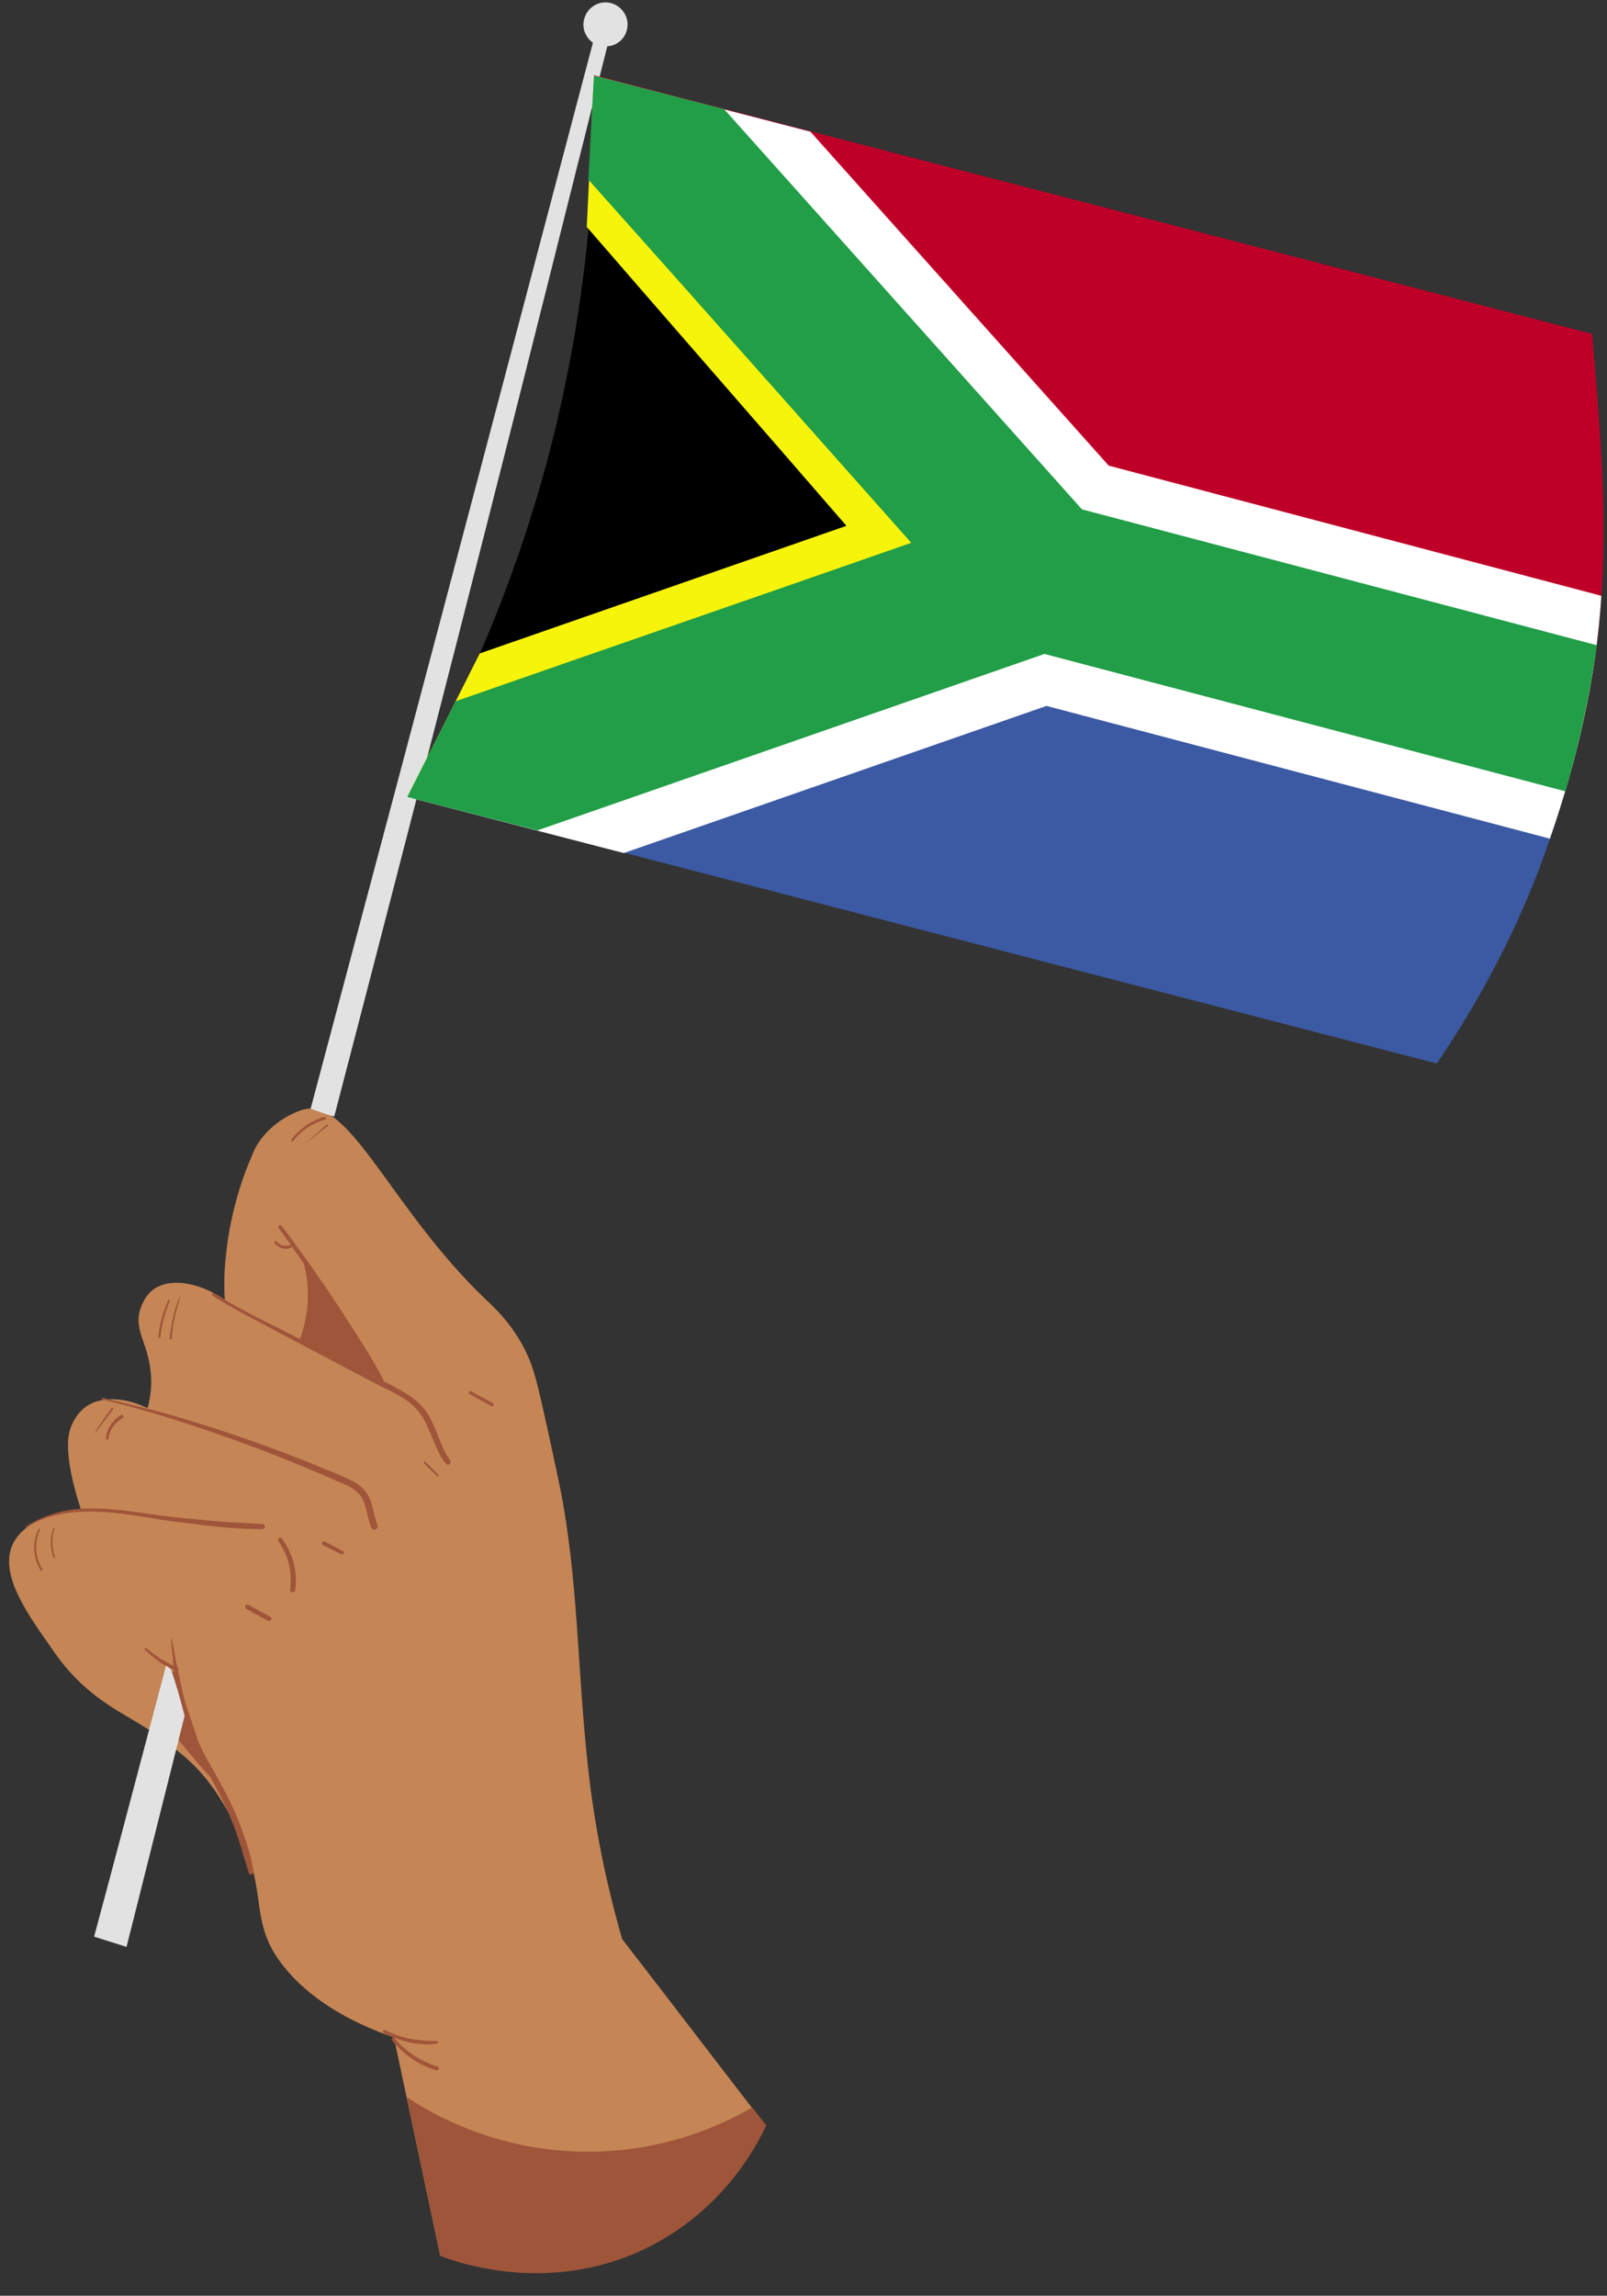 <?xml version="1.0" encoding="UTF-8"?><svg xmlns="http://www.w3.org/2000/svg" xmlns:xlink="http://www.w3.org/1999/xlink" height="446.2" preserveAspectRatio="xMidYMid meet" version="1.0" viewBox="-1.8 -0.5 312.5 446.2" width="312.5" zoomAndPan="magnify"><rect x="-1.8" y="-0.5" width="312.5" height="446.2" fill="#333333" stroke="none"/><g><g id="change1_1"><path d="M83.8,437.9c-3-14.1-6-28.3-9-42.4c-13.2-4.6-19.4-10.8-22.5-15.3c-5.7-8.3-1.6-14.3-8.8-27 c-2.4-4.2-4.8-8.5-10-12.8c-7.8-6.6-12.3-7.4-18.4-12.7c-3.6-3.1-5.7-6.1-7.4-8.6c-4.6-6.5-9.5-13.7-7.1-19.3 c2.6-5.8,11.7-6.8,13.3-7c-2.1-6.5-2.7-10.9-2.4-13.9c0.2-1.7,1-3.9,2.9-5.6c2.9-2.5,7.8-2.4,12.5-0.1c0.8-3,0.8-5.3,0.6-7 c-0.5-5.6-3.2-8-2.1-12c0.2-0.5,0.7-2.5,2.4-3.9c3.1-2.5,8.8-1.8,14.1,1.8c-0.2-3.7,0-6.8,0.3-9.1c0.2-2,1.1-10,5-18.9 c0.3-0.8,0.5-1.1,0.5-1.2c2.5-4.9,7.6-7.3,9.7-7.8c9-2.1,16.9,19.4,35.2,36.9c1.8,1.7,5.3,4.9,7.9,10.3c1.5,3.1,2.1,5.6,4.1,14.6 c1.9,8.7,2.8,13.1,3,14.3c3.3,18.5,2.9,35.9,5.4,55.6c0.9,6.9,2.6,17.2,6.2,29.6c9.3,12,18.5,24.1,27.8,36.1 c-1.8,3.9-8.4,16.6-23.4,23.9C104.7,445.6,86.8,439.1,83.8,437.9z" fill="#C58555"/></g><g id="change1_2"><path d="M57,385.5c-2.1-1.9-3.6-3.7-4.8-5.4c-5.7-8.3-1.6-14.3-8.8-27c-2.4-4.2-4.8-8.5-10-12.8 c-1.6-1.3-3-2.4-4.3-3.3c0-1.8-0.3-3.6-1.2-5.3c-1.2-2.3-3.1-4.1-4.8-6.1c-1.8-2.1-3.4-4.4-3.8-7.2c-0.4-2.1,0-4.3,1.2-6.1 c1.2-1.7,3.2-2.6,5.3-2.6c2.8,0,5.5,1.3,7.9,2.7c2,1.1,3.8,2.5,5.3,4.2c1.3,1.5,2.1,3.2,2.7,5.1c1.6,4.9,1.7,10.2,3.1,15.1 c1.8,6.4,5.3,12.3,6.9,18.7c0.6,2.4,0.8,4.7,1,7.2c0.2,1.9,0.3,3.7,0.6,5.6c0.5,4.4,1.3,8.8,2.5,13.1 C56.1,382.8,56.6,384.2,57,385.5z" fill="#C58555"/></g><g id="change2_1"><path d="M84.9,284c-2.3-2.9-2.8-6.6-4.9-9.6c-2-3-5.7-4.4-8.8-6c-3.6-1.9-7.2-3.8-10.8-5.7 c-3.6-1.9-7.2-3.8-10.8-5.7c-3.4-1.8-6.8-3.6-10.1-5.7c-0.3-0.2,0-0.6,0.4-0.4c3.8,2.4,7.9,4.5,12,6.5c6.4,3.3,12.8,6.5,19.2,9.8 c-1.1-1.9-2.2-3.8-3.3-5.7c-4-6.8-8.3-13.3-12.9-19.8c0,0.1,0,0.3-0.1,0.3c-1.1,0.5-2.5,0.1-3.2-0.9c-0.2-0.3,0.2-0.6,0.4-0.3 c0.6,0.8,1.7,1,2.6,0.7c0.1,0,0.2,0,0.2,0c-0.8-1.1-1.6-2.2-2.4-3.3c-0.3-0.4,0.3-0.8,0.6-0.4c1.6,2.1,3.2,4.3,4.7,6.4 c2.7,3.8,5.3,7.6,7.8,11.5c2.5,3.9,5.1,7.8,7.2,11.9c0.1,0.1,0.1,0.2,0,0.3c0.3,0.2,0.6,0.3,1,0.5c3,1.6,6,3.1,7.8,6.1 c1.7,2.8,2.3,6.2,4.3,8.9C86,284,85.3,284.5,84.9,284z M52.3,299c2,2.8,2.8,6.2,2.3,9.5c-0.1,0.5,0.9,0.7,1,0.1 c0.5-3.6-0.4-7.1-2.6-10.1C52.7,298.1,52,298.6,52.3,299z M57.4,221.9c1.5-1.2,3-2.4,4.5-3.5c0.2-0.1,0-0.4-0.2-0.3 C60.3,219.4,58.8,220.6,57.4,221.9C57.3,221.9,57.4,222,57.4,221.9z M49.2,295.7c-3.2-0.2-6.5-0.3-9.7-0.6c-3.2-0.3-6.5-0.6-9.7-1 c-6-0.8-12.1-2-18.2-1.1c-3,0.5-5.9,1.6-8.4,3.2c-0.1,0.1,0,0.3,0.1,0.2c4.8-3.2,11.1-3.4,16.8-2.9c3,0.3,6,0.8,9,1.3 c3.1,0.5,6.1,0.8,9.2,1.2c3.5,0.4,7.1,0.7,10.7,0.7C49.8,296.8,50,295.8,49.2,295.7z M40.9,345.8c-1.5-2.8-3.2-5.5-4.4-8.4 c-1.2-3-2.1-6-2.8-9.1c-0.3-1.4-0.6-2.8-0.9-4.1c0.2-0.1,0.2-0.4,0-0.5c0,0-0.1,0-0.1-0.1c0-0.1,0-0.2-0.1-0.3 c-0.4-1.8-0.6-3.6-1-5.3c0-0.1-0.1,0-0.1,0c0,1.6,0.3,3.2,0.4,4.8c0,0.2,0,0.3,0.1,0.5c-0.3-0.1-0.5-0.3-0.8-0.4 c-0.5-0.3-1.1-0.6-1.6-0.9c-1-0.6-2-1.4-2.9-2.1c-0.2-0.2-0.6,0.1-0.4,0.2c0.9,0.8,1.8,1.6,2.8,2.3c0.5,0.4,1,0.7,1.6,1 c0.5,0.3,0.9,0.5,1.4,0.7c0.1,1.1,0.3,2.2,0.5,3.3c0.5,3,1.3,6.1,2.4,9c1.1,2.9,2.6,5.7,4.1,8.5c1.6,2.8,3,5.6,4.2,8.6 c1.4,3.3,2.2,6.7,3.3,10.1c0.1,0.4,1,0.2,0.9-0.2c-0.4-3-1.4-6-2.5-8.9C43.9,351.5,42.5,348.6,40.9,345.8z M8.6,296.5 c-0.7,1.8-0.7,3.9,0,5.7c0.1,0.2,0.4,0.1,0.3-0.1c-0.6-1.8-0.7-3.7-0.1-5.5C8.8,296.4,8.6,296.4,8.6,296.5z M94,272.2 c-1.4-0.8-2.8-1.5-4.2-2.3c-0.2-0.1-0.4,0-0.4,0.2c-0.1,0.2,0,0.4,0.2,0.4c1.4,0.8,2.8,1.5,4.2,2.3c0.2,0.1,0.4,0,0.4-0.2 C94.2,272.4,94.2,272.2,94,272.2z M65.1,301.4c0.1-0.2,0-0.3-0.2-0.4c-1.2-0.7-2.4-1.3-3.6-1.9c-0.4-0.2-0.7,0.5-0.3,0.7 c1.2,0.6,2.4,1.2,3.6,1.8C64.8,301.6,65,301.6,65.1,301.4z M83.1,396.2c-3.5,0-6.9-0.5-9.9-2.1c-0.4-0.2-0.8,0.3-0.4,0.5 c3,1.6,6.8,2.6,10.4,2.1C83.5,396.7,83.4,396.2,83.1,396.2z M50.7,313.7c-1.4-0.8-2.8-1.5-4.2-2.3c-0.2-0.1-0.5,0-0.6,0.2 c-0.1,0.2,0,0.5,0.2,0.6c1.4,0.8,2.8,1.6,4.2,2.3c0.2,0.1,0.5,0,0.6-0.2C51.1,314.1,51,313.9,50.7,313.7z M5.7,296.7 c-1.3,2.5-1.1,5.6,0.4,8c0.1,0.2,0.5,0,0.3-0.3c-1.4-2.3-1.6-5.2-0.4-7.6C6.1,296.7,5.8,296.5,5.7,296.7z M29.4,259.4 c0.2-2.4,0.9-4.7,1.8-7c0.1-0.2-0.2-0.4-0.3-0.1c-1,2.2-1.7,4.6-1.9,7C28.9,259.6,29.4,259.6,29.4,259.4z M55.3,221.2 c1.5-2,3.7-3.4,6.1-4.1c0.4-0.1,0.1-0.6-0.2-0.5c-2.5,0.7-4.7,2.3-6.3,4.3C54.6,221.2,55.1,221.5,55.3,221.2z M31.6,259.6 c0.1-1.4,0.3-2.8,0.6-4.1c0.3-1.4,0.7-2.7,1.1-4c0-0.1-0.1-0.1-0.1,0c-1.2,2.5-1.7,5.4-2,8.1C31.1,259.9,31.6,259.9,31.6,259.6z M16.6,278.1c0.6-0.7,1.2-1.5,1.8-2.3c0.6-0.8,1.2-1.6,1.8-2.4c0.1-0.2-0.1-0.4-0.3-0.2c-0.6,0.8-1.2,1.6-1.7,2.4 C17.6,276.4,17,277.2,16.6,278.1C16.5,278.1,16.5,278.2,16.6,278.1z M18.1,271.5c7.8,1.9,15.6,4.3,23.2,7c7.5,2.6,15,5.6,22.3,8.8 c1.8,0.8,4,1.5,5,3.4c1,1.7,1,3.9,1.8,5.7c0.3,0.8,1.5,0.3,1.2-0.5c-0.7-1.7-0.8-3.5-1.5-5.1c-0.7-1.7-2-2.8-3.7-3.6 c-1.8-0.9-3.7-1.7-5.6-2.4c-1.9-0.8-3.8-1.6-5.7-2.3c-7.7-3-15.5-5.6-23.4-7.9c-4.5-1.3-9-2.3-13.5-3.4 C17.9,271,17.9,271.4,18.1,271.5z M21.8,274.5c-1.6,0.9-2.8,2.6-3,4.5c0,0.3,0.4,0.4,0.5,0.1c0.2-1.7,1.3-3.2,2.8-4 c0.1-0.1,0.2-0.2,0.1-0.3C22.1,274.5,21.9,274.4,21.8,274.5z M83.4,286.1c-0.8-0.8-1.7-1.7-2.5-2.5c-0.2-0.2-0.4,0.1-0.2,0.3 c0.8,0.9,1.7,1.7,2.5,2.5c0.1,0.1,0.2,0,0.3,0C83.5,286.2,83.5,286.1,83.4,286.1z M83.4,401.2c-3.3-1-6.3-2.9-8.5-5.6 c-0.2-0.3-0.7,0.1-0.5,0.4c2.2,2.8,5.3,4.9,8.7,5.9C83.5,401.9,83.7,401.3,83.4,401.2z" fill="#9F5539"/></g><g id="change2_2"><path d="M144.5,409.1c0.9,1.2,1.8,2.3,2.7,3.5c-1.8,3.9-8.4,16.6-23.4,23.9c-19,9.2-36.9,2.6-40,1.4 c-2.2-10.3-4.3-20.5-6.5-30.8c4.8,3.2,17,10.3,34.1,10.6C127.6,418,139.5,412,144.5,409.1z M56.4,260.1c0.6-1.6,1.2-3.6,1.5-6 c0.6-5-0.5-9-1.3-11.4c5.4,8.4,10.7,16.8,16.1,25.2C67.3,265.4,61.8,262.7,56.4,260.1z M32.1,324.1c-3,3.6-3,6.2-2.9,7.4 c0.1,1.1,0.6,2.6,6.3,9.3c1.4,1.7,2.6,3,3.5,4C36.8,337.9,34.4,331,32.1,324.1z" fill="#9F5539"/></g><g id="change3_1"><path d="M31.4,323.9c1.1,3,1.9,6,2.7,9.1c-4.9,19.4-8.8,35.1-11.3,44.9c-2.1-0.7-4.2-1.3-6.3-2 c3-11.1,7.9-29.6,14-52.7C30.8,323.5,31.1,323.7,31.4,323.9z M117,0.1c-2.3-0.6-4.6,0.8-5.2,3.1c-0.5,1.8,0.3,3.6,1.7,4.6 c-6.7,25.3-15.3,58-22,83.3c-10.9,41.3-21.9,82.6-32.9,123.9c0.8,0.3,1.5,0.5,2.3,0.8c0.8,0.3,1.5,0.5,2.3,0.7 C79.2,155.1,95,93.6,110.4,32c2-7.8,3.9-15.7,5.9-23.5c1.8-0.1,3.4-1.4,3.8-3.2C120.7,3.1,119.3,0.7,117,0.1z" fill="#E2E2E2"/></g><g id="change4_1"><path d="M277.6,206.2L77.4,154.3c20.1-11.1,40.2-22.2,60.3-33.3c55.8,7.6,111.6,15.3,167.4,22.9 c-1.8,7.2-3.9,14.3-6.4,21.2C293.5,179.7,286.3,193.4,277.6,206.2z" fill="#3C5AA3"/></g><g id="change5_1"><path d="M306.2,139.3c-47.4-17.3-94.7-34.5-142.1-51.8c-16.8-24.5-33.6-48.9-50.4-73.4l194.1,50.3 c1.4,16.5,2.9,33,1.9,49.6C309.2,122.5,308,130.9,306.2,139.3z" fill="#BE0028"/></g><g id="change6_1"><path d="M299.6,162.5l-97.9-25.8l-82.2,28.6l-42.1-10.9c27.1-17.9,54.1-35.8,81.2-53.8 c-15-28.8-29.9-57.6-44.9-86.4l42.1,10.9l58,64.9l95.8,25.3C308.6,131.3,304.9,147.2,299.6,162.5z" fill="#FFF"/></g><g id="change7_1"><path d="M113.7,14.2c0.4,18.6-1.1,44.1-8.7,73.4c-7.5,28.5-18.4,51-27.5,66.8c41.1-14.3,82.2-28.6,123.3-42.9L113.7,14.2z" fill="inherit"/></g><g id="change8_1"><path d="M113.7,14.2c-0.5,9.8-0.9,19.6-1.4,29.4c16.8,19.4,33.7,38.7,50.5,58.1c-23.8,8.3-47.5,16.5-71.3,24.8 c-1.6,3.1-3.1,6.2-4.7,9.3c-3.1,6.2-6.3,12.4-9.4,18.6c41.1-14.3,82.2-28.6,123.3-42.9L113.7,14.2z" fill="#F7F40B"/></g><g id="change9_1"><path d="M302.6,153.3l-101.3-26.7l-98.6,34.3l-25.3-6.5c3.1-6.2,6.3-12.4,9.4-18.6c29.5-10.3,59.1-20.5,88.6-30.8 c-20.9-23.5-41.8-47.1-62.8-70.6c0.4-6.7,0.7-13.4,1.1-20.2l25.3,6.5l69.6,77.8l100.1,26.4C307.4,134.5,305.3,144,302.6,153.3z" fill="#219E47"/></g></g></svg>